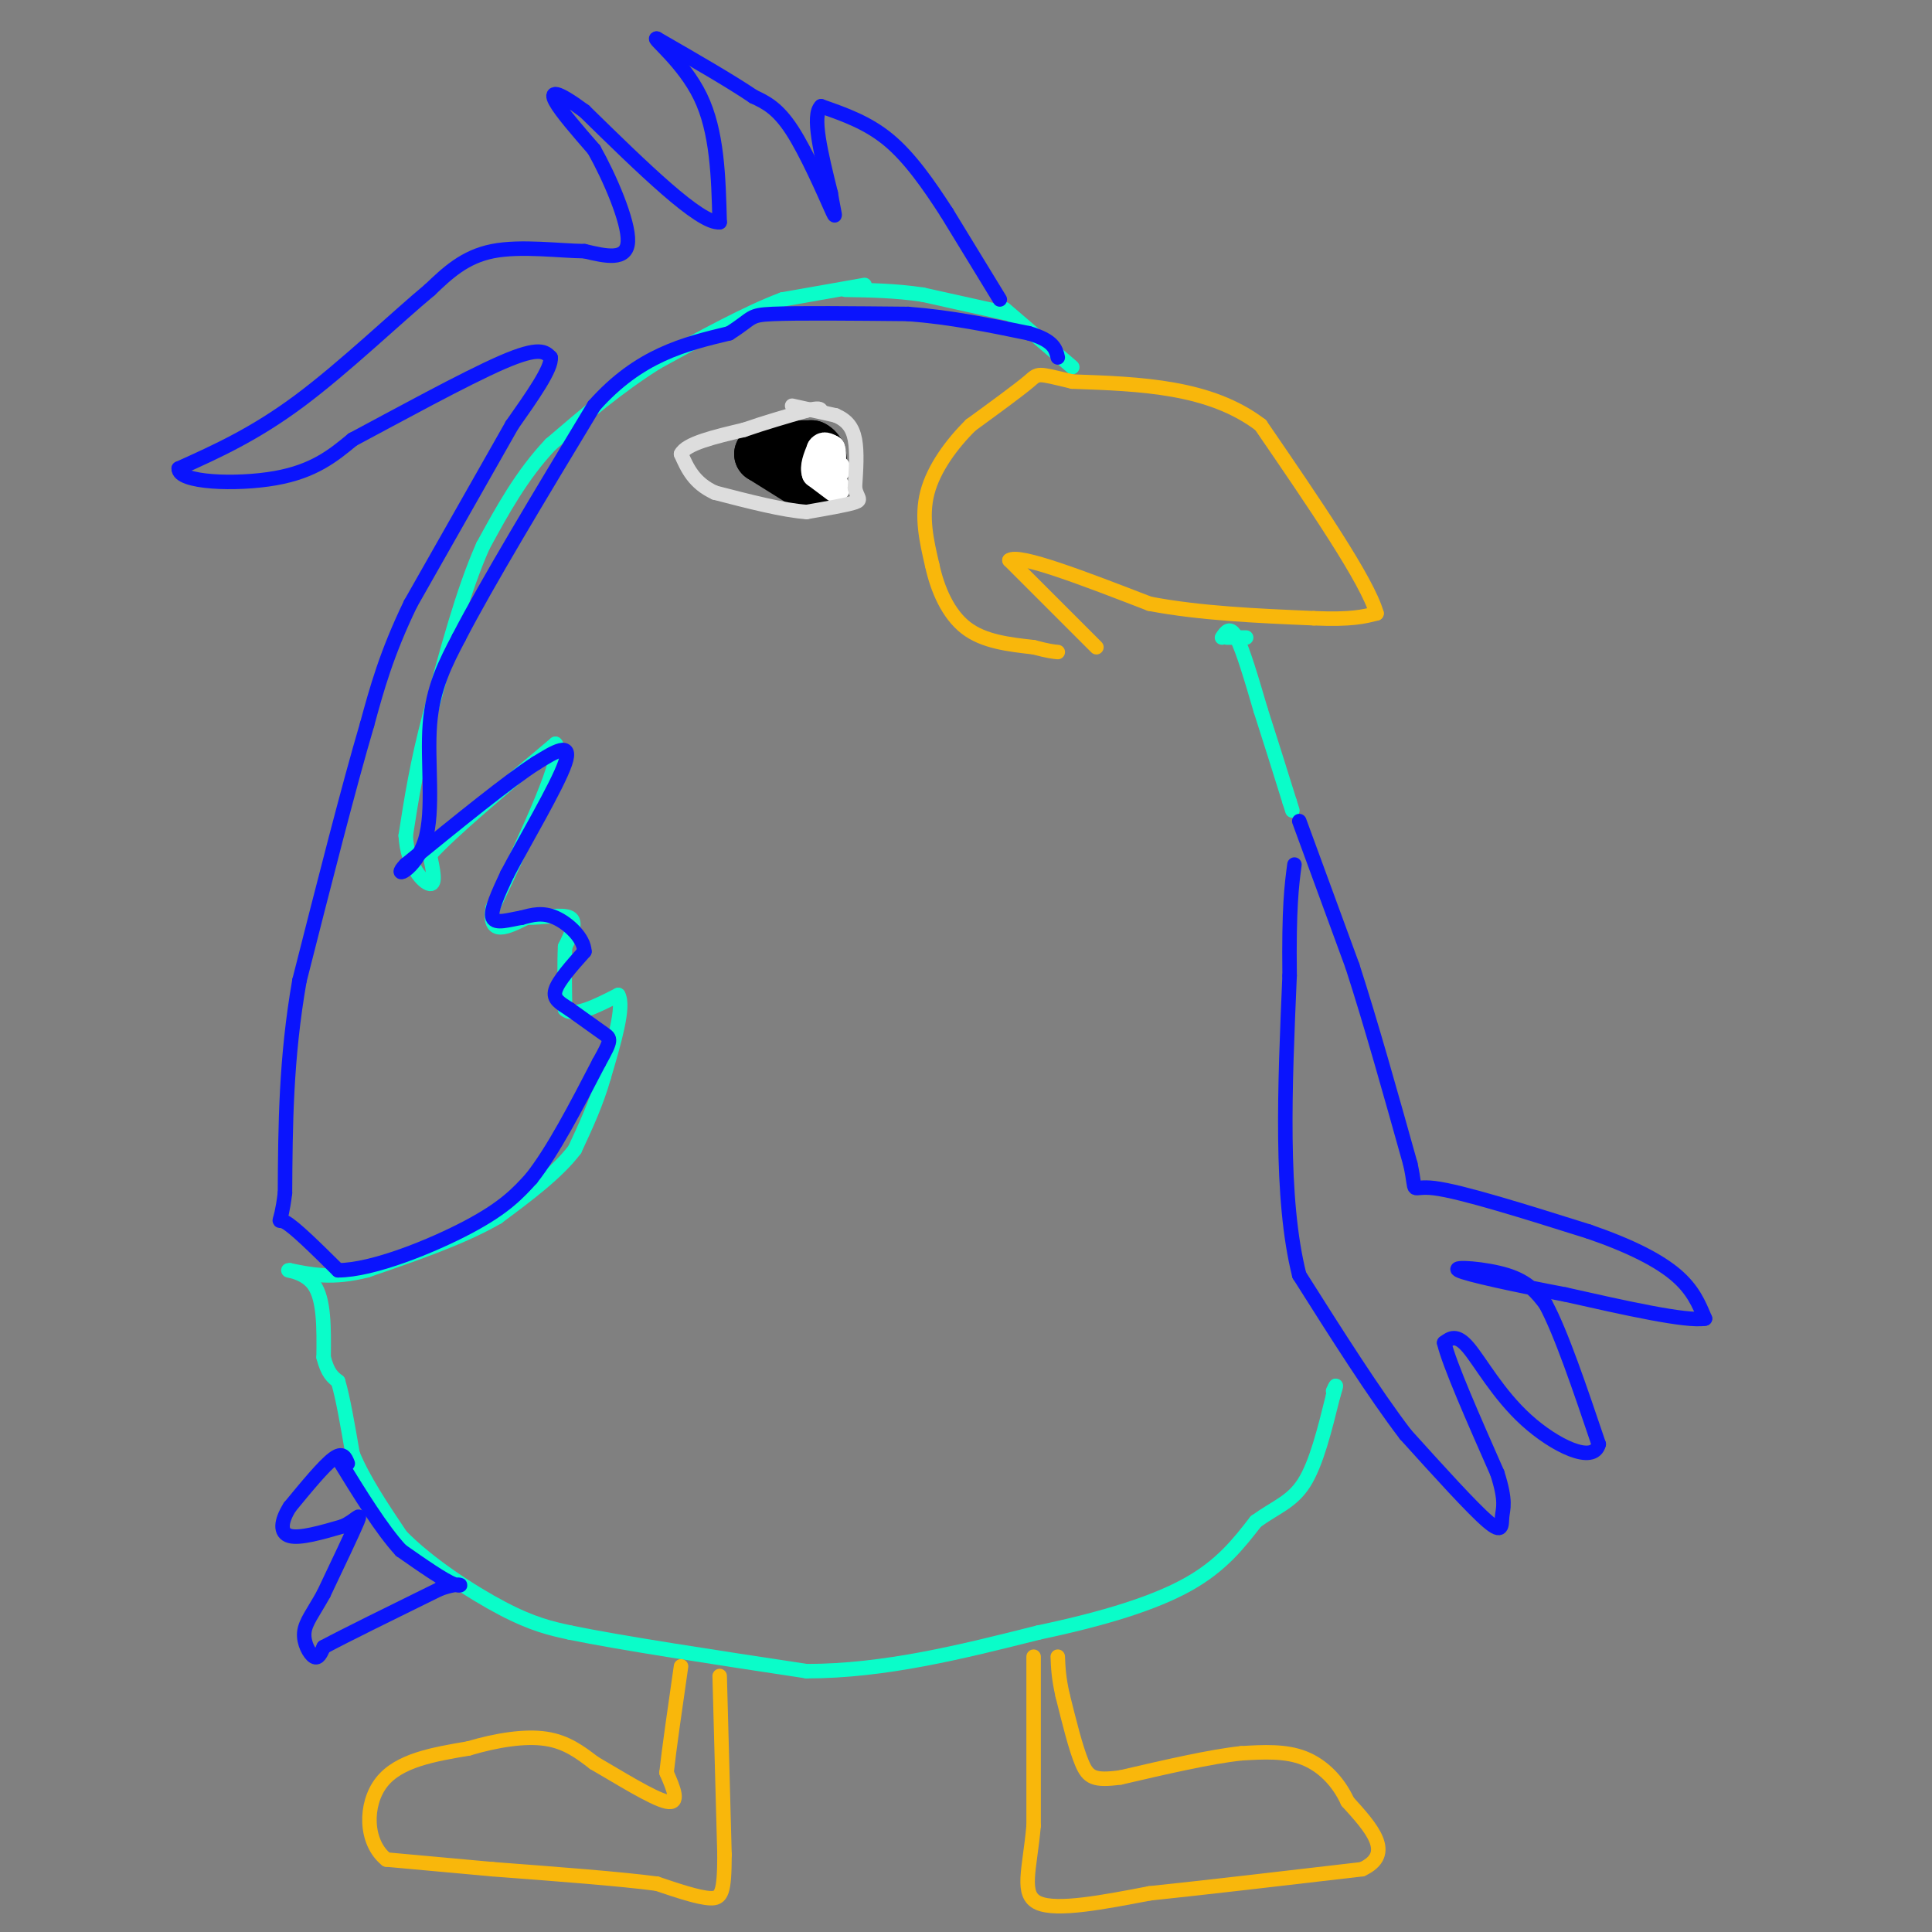 <svg viewBox='0 0 400 400' version='1.1' xmlns='http://www.w3.org/2000/svg' xmlns:xlink='http://www.w3.org/1999/xlink'><rect x="0" y="0" width="400" height="400" fill="#808080" stroke="none"/><g fill='none' stroke='#0AFDC9' stroke-width='3' stroke-linecap='round' stroke-linejoin='round'><path d='M208,64c0.000,0.000 14.000,12.000 14,12'/><path d='M258,132c0.000,0.000 -4.000,0.000 -4,0'/><path d='M253,132c0.833,-1.250 1.667,-2.500 3,0c1.333,2.500 3.167,8.750 5,15'/><path d='M261,147c1.833,5.667 3.917,12.333 6,19'/><path d='M267,166c1.000,3.167 0.500,1.583 0,0'/><path d='M209,65c0.000,0.000 -18.000,-4.000 -18,-4'/><path d='M191,61c-5.667,-0.833 -10.833,-0.917 -16,-1'/><path d='M179,59c0.000,0.000 -17.000,3.000 -17,3'/><path d='M162,62c-7.167,2.667 -16.583,7.833 -26,13'/><path d='M136,75c-8.000,5.000 -15.000,11.000 -22,17'/><path d='M114,92c-6.000,6.333 -10.000,13.667 -14,21'/><path d='M100,113c-4.167,9.333 -7.583,22.167 -11,35'/><path d='M89,148c-2.667,10.000 -3.833,17.500 -5,25'/><path d='M84,173c0.333,6.378 3.667,9.822 5,10c1.333,0.178 0.667,-2.911 0,-6'/><path d='M89,177c4.333,-4.833 15.167,-13.917 26,-23'/><path d='M115,154c2.167,1.833 -5.417,17.917 -13,34'/><path d='M102,188c-1.000,6.000 3.000,4.000 7,2'/><path d='M109,190c3.133,0.044 7.467,-0.844 9,0c1.533,0.844 0.267,3.422 -1,6'/><path d='M117,196c-0.167,3.167 -0.083,8.083 0,13'/><path d='M117,209c1.833,1.667 6.417,-0.667 11,-3'/><path d='M128,206c1.333,2.333 -0.833,9.667 -3,17'/><path d='M125,223c-1.500,5.333 -3.750,10.167 -6,15'/><path d='M119,238c-3.667,4.833 -9.833,9.417 -16,14'/><path d='M103,252c-7.167,4.167 -17.083,7.583 -27,11'/><path d='M76,263c-7.167,1.833 -11.583,0.917 -16,0'/><path d='M60,263c-1.467,0.000 2.867,0.000 5,3c2.133,3.000 2.067,9.000 2,15'/><path d='M67,281c0.833,3.333 1.917,4.167 3,5'/><path d='M70,286c1.000,3.333 2.000,9.167 3,15'/><path d='M73,301c2.167,5.333 6.083,11.167 10,17'/><path d='M83,318c5.600,5.756 14.600,11.644 21,15c6.400,3.356 10.200,4.178 14,5'/><path d='M118,338c10.500,2.167 29.750,5.083 49,8'/><path d='M167,346c16.167,0.000 32.083,-4.000 48,-8'/><path d='M215,338c13.733,-2.889 24.067,-6.111 31,-10c6.933,-3.889 10.467,-8.444 14,-13'/><path d='M260,315c4.133,-3.000 7.467,-4.000 10,-8c2.533,-4.000 4.267,-11.000 6,-18'/><path d='M276,289c1.000,-3.167 0.500,-2.083 0,-1'/></g>
<g fill='none' stroke='#F9B70B' stroke-width='3' stroke-linecap='round' stroke-linejoin='round'><path d='M214,343c0.000,0.000 0.000,35.000 0,35'/><path d='M214,378c-0.800,9.089 -2.800,14.311 1,16c3.800,1.689 13.400,-0.156 23,-2'/><path d='M238,392c11.167,-1.167 27.583,-3.083 44,-5'/><path d='M282,387c6.833,-3.167 1.917,-8.583 -3,-14'/><path d='M279,373c-1.889,-4.133 -5.111,-7.467 -9,-9c-3.889,-1.533 -8.444,-1.267 -13,-1'/><path d='M257,363c-6.333,0.667 -15.667,2.833 -25,5'/><path d='M232,368c-5.489,0.733 -6.711,0.067 -8,-3c-1.289,-3.067 -2.644,-8.533 -4,-14'/><path d='M220,351c-0.833,-3.667 -0.917,-5.833 -1,-8'/><path d='M149,347c0.000,0.000 1.000,37.000 1,37'/><path d='M150,384c-0.022,7.889 -0.578,9.111 -3,9c-2.422,-0.111 -6.711,-1.556 -11,-3'/><path d='M136,390c-7.500,-1.000 -20.750,-2.000 -34,-3'/><path d='M102,387c-9.333,-0.833 -15.667,-1.417 -22,-2'/><path d='M80,385c-4.444,-3.556 -4.556,-11.444 -1,-16c3.556,-4.556 10.778,-5.778 18,-7'/><path d='M97,362c5.911,-1.756 11.689,-2.644 16,-2c4.311,0.644 7.156,2.822 10,5'/><path d='M123,365c4.889,2.822 12.111,7.378 15,8c2.889,0.622 1.444,-2.689 0,-6'/><path d='M138,367c0.500,-4.667 1.750,-13.333 3,-22'/><path d='M227,134c0.000,0.000 -18.000,-18.000 -18,-18'/><path d='M209,116c1.833,-1.500 15.417,3.750 29,9'/><path d='M238,125c10.500,2.000 22.250,2.500 34,3'/><path d='M272,128c7.833,0.333 10.417,-0.333 13,-1'/><path d='M285,127c-1.833,-6.667 -12.917,-22.833 -24,-39'/><path d='M261,88c-10.500,-8.000 -24.750,-8.500 -39,-9'/><path d='M222,79c-7.533,-1.800 -6.867,-1.800 -9,0c-2.133,1.800 -7.067,5.400 -12,9'/><path d='M201,88c-3.911,3.844 -7.689,8.956 -9,14c-1.311,5.044 -0.156,10.022 1,15'/><path d='M193,117c1.089,5.044 3.311,10.156 7,13c3.689,2.844 8.844,3.422 14,4'/><path d='M214,134c3.167,0.833 4.083,0.917 5,1'/></g>
<g fill='none' stroke='#0A14FD' stroke-width='3' stroke-linecap='round' stroke-linejoin='round'><path d='M269,170c0.000,0.000 11.000,30.000 11,30'/><path d='M280,200c3.833,11.833 7.917,26.417 12,41'/><path d='M292,241c1.556,7.089 -0.556,4.311 5,5c5.556,0.689 18.778,4.844 32,9'/><path d='M329,255c8.711,3.000 14.489,6.000 18,9c3.511,3.000 4.756,6.000 6,9'/><path d='M353,273c-3.833,0.667 -16.417,-2.167 -29,-5'/><path d='M324,268c-9.964,-1.893 -20.375,-4.125 -22,-5c-1.625,-0.875 5.536,-0.393 10,1c4.464,1.393 6.232,3.696 8,6'/><path d='M320,270c3.167,5.833 7.083,17.417 11,29'/><path d='M331,299c-1.036,4.238 -9.125,0.333 -15,-5c-5.875,-5.333 -9.536,-12.095 -12,-15c-2.464,-2.905 -3.732,-1.952 -5,-1'/><path d='M299,278c1.000,4.333 6.000,15.667 11,27'/><path d='M310,305c1.905,5.940 1.167,7.292 1,9c-0.167,1.708 0.238,3.774 -3,1c-3.238,-2.774 -10.119,-10.387 -17,-18'/><path d='M291,297c-6.500,-8.500 -14.250,-20.750 -22,-33'/><path d='M269,264c-4.000,-15.833 -3.000,-38.917 -2,-62'/><path d='M267,202c-0.167,-14.167 0.417,-18.583 1,-23'/><path d='M207,62c0.000,0.000 -11.000,-18.000 -11,-18'/><path d='M196,44c-3.756,-5.822 -7.644,-11.378 -12,-15c-4.356,-3.622 -9.178,-5.311 -14,-7'/><path d='M170,22c-2.000,1.833 0.000,9.917 2,18'/><path d='M172,40c0.690,4.333 1.417,6.167 0,3c-1.417,-3.167 -4.976,-11.333 -8,-16c-3.024,-4.667 -5.512,-5.833 -8,-7'/><path d='M156,20c-4.667,-3.167 -12.333,-7.583 -20,-12'/><path d='M136,8c-1.289,-0.356 5.489,4.756 9,12c3.511,7.244 3.756,16.622 4,26'/><path d='M149,46c-4.000,0.500 -16.000,-11.250 -28,-23'/><path d='M121,23c-6.044,-4.467 -7.156,-4.133 -6,-2c1.156,2.133 4.578,6.067 8,10'/><path d='M123,31c3.200,5.689 7.200,14.911 7,19c-0.200,4.089 -4.600,3.044 -9,2'/><path d='M121,52c-5.044,-0.044 -13.156,-1.156 -19,0c-5.844,1.156 -9.422,4.578 -13,8'/><path d='M89,60c-6.911,5.733 -17.689,16.067 -27,23c-9.311,6.933 -17.156,10.467 -25,14'/><path d='M37,97c-0.156,2.978 11.956,3.422 20,2c8.044,-1.422 12.022,-4.711 16,-8'/><path d='M73,91c8.933,-4.756 23.267,-12.644 31,-16c7.733,-3.356 8.867,-2.178 10,-1'/><path d='M114,74c0.333,2.167 -3.833,8.083 -8,14'/><path d='M106,88c-4.833,8.500 -12.917,22.750 -21,37'/><path d='M85,125c-5.000,10.333 -7.000,17.667 -9,25'/><path d='M76,150c-3.833,13.000 -8.917,33.000 -14,53'/><path d='M62,203c-2.833,16.167 -2.917,30.083 -3,44'/><path d='M59,247c-0.956,7.733 -1.844,5.067 0,6c1.844,0.933 6.422,5.467 11,10'/><path d='M70,263c7.133,0.000 19.467,-5.000 27,-9c7.533,-4.000 10.267,-7.000 13,-10'/><path d='M110,244c4.500,-5.667 9.250,-14.833 14,-24'/><path d='M124,220c2.711,-4.844 2.489,-4.956 1,-6c-1.489,-1.044 -4.244,-3.022 -7,-5'/><path d='M118,209c-2.022,-1.311 -3.578,-2.089 -3,-4c0.578,-1.911 3.289,-4.956 6,-8'/><path d='M121,197c-0.089,-2.800 -3.311,-5.800 -6,-7c-2.689,-1.200 -4.844,-0.600 -7,0'/><path d='M108,190c-2.556,0.400 -5.444,1.400 -6,0c-0.556,-1.400 1.222,-5.200 3,-9'/><path d='M105,181c3.400,-6.511 10.400,-18.289 12,-23c1.600,-4.711 -2.200,-2.356 -6,0'/><path d='M111,158c-5.500,3.500 -16.250,12.250 -27,21'/><path d='M84,179c-3.262,3.333 2.083,1.167 4,-5c1.917,-6.167 0.405,-16.333 1,-24c0.595,-7.667 3.298,-12.833 6,-18'/><path d='M95,132c5.667,-11.000 16.833,-29.500 28,-48'/><path d='M123,84c9.333,-10.500 18.667,-12.750 28,-15'/><path d='M151,69c5.111,-3.222 3.889,-3.778 9,-4c5.111,-0.222 16.556,-0.111 28,0'/><path d='M188,65c8.833,0.667 16.917,2.333 25,4'/><path d='M213,69c5.167,1.500 5.583,3.250 6,5'/><path d='M72,303c-0.500,-1.250 -1.000,-2.500 -3,-1c-2.000,1.500 -5.500,5.750 -9,10'/><path d='M60,312c-1.889,2.978 -2.111,5.422 0,6c2.111,0.578 6.556,-0.711 11,-2'/><path d='M71,316c2.689,-1.200 3.911,-3.200 3,-1c-0.911,2.200 -3.956,8.600 -7,15'/><path d='M67,330c-2.083,3.810 -3.792,5.833 -4,8c-0.208,2.167 1.083,4.476 2,5c0.917,0.524 1.458,-0.738 2,-2'/><path d='M67,341c4.333,-2.333 14.167,-7.167 24,-12'/><path d='M91,329c4.889,-1.778 5.111,-0.222 3,-1c-2.111,-0.778 -6.556,-3.889 -11,-7'/><path d='M83,321c-4.000,-4.333 -8.500,-11.667 -13,-19'/></g>
<g fill='none' stroke='#000000' stroke-width='12' stroke-linecap='round' stroke-linejoin='round'><path d='M166,99c0.000,0.000 -8.000,-5.000 -8,-5'/><path d='M158,94c0.333,-1.000 5.167,-1.000 10,-1'/><path d='M168,93c1.833,0.833 1.417,3.417 1,6'/><path d='M169,99c0.167,1.000 0.083,0.500 0,0'/></g>
<g fill='none' stroke='#FFFFFF' stroke-width='6' stroke-linecap='round' stroke-linejoin='round'><path d='M173,101c0.000,0.000 -4.000,-3.000 -4,-3'/><path d='M169,98c-0.500,-1.333 0.250,-3.167 1,-5'/><path d='M170,93c0.500,-0.833 1.250,-0.417 2,0'/><path d='M172,93c0.333,0.833 0.167,2.917 0,5'/><path d='M173,97c0.000,0.000 0.100,0.100 0.1,0.1'/></g>
<g fill='none' stroke='#DDDDDD' stroke-width='3' stroke-linecap='round' stroke-linejoin='round'><path d='M164,84c0.000,0.000 9.000,2.000 9,2'/><path d='M173,86c2.289,0.978 3.511,2.422 4,5c0.489,2.578 0.244,6.289 0,10'/><path d='M177,101c0.444,2.133 1.556,2.467 0,3c-1.556,0.533 -5.778,1.267 -10,2'/><path d='M167,106c-4.833,-0.333 -11.917,-2.167 -19,-4'/><path d='M148,102c-4.333,-2.000 -5.667,-5.000 -7,-8'/><path d='M141,94c1.000,-2.167 7.000,-3.583 13,-5'/><path d='M154,89c4.333,-1.500 8.667,-2.750 13,-4'/><path d='M167,85c2.667,-0.667 2.833,-0.333 3,0'/></g>
</svg>